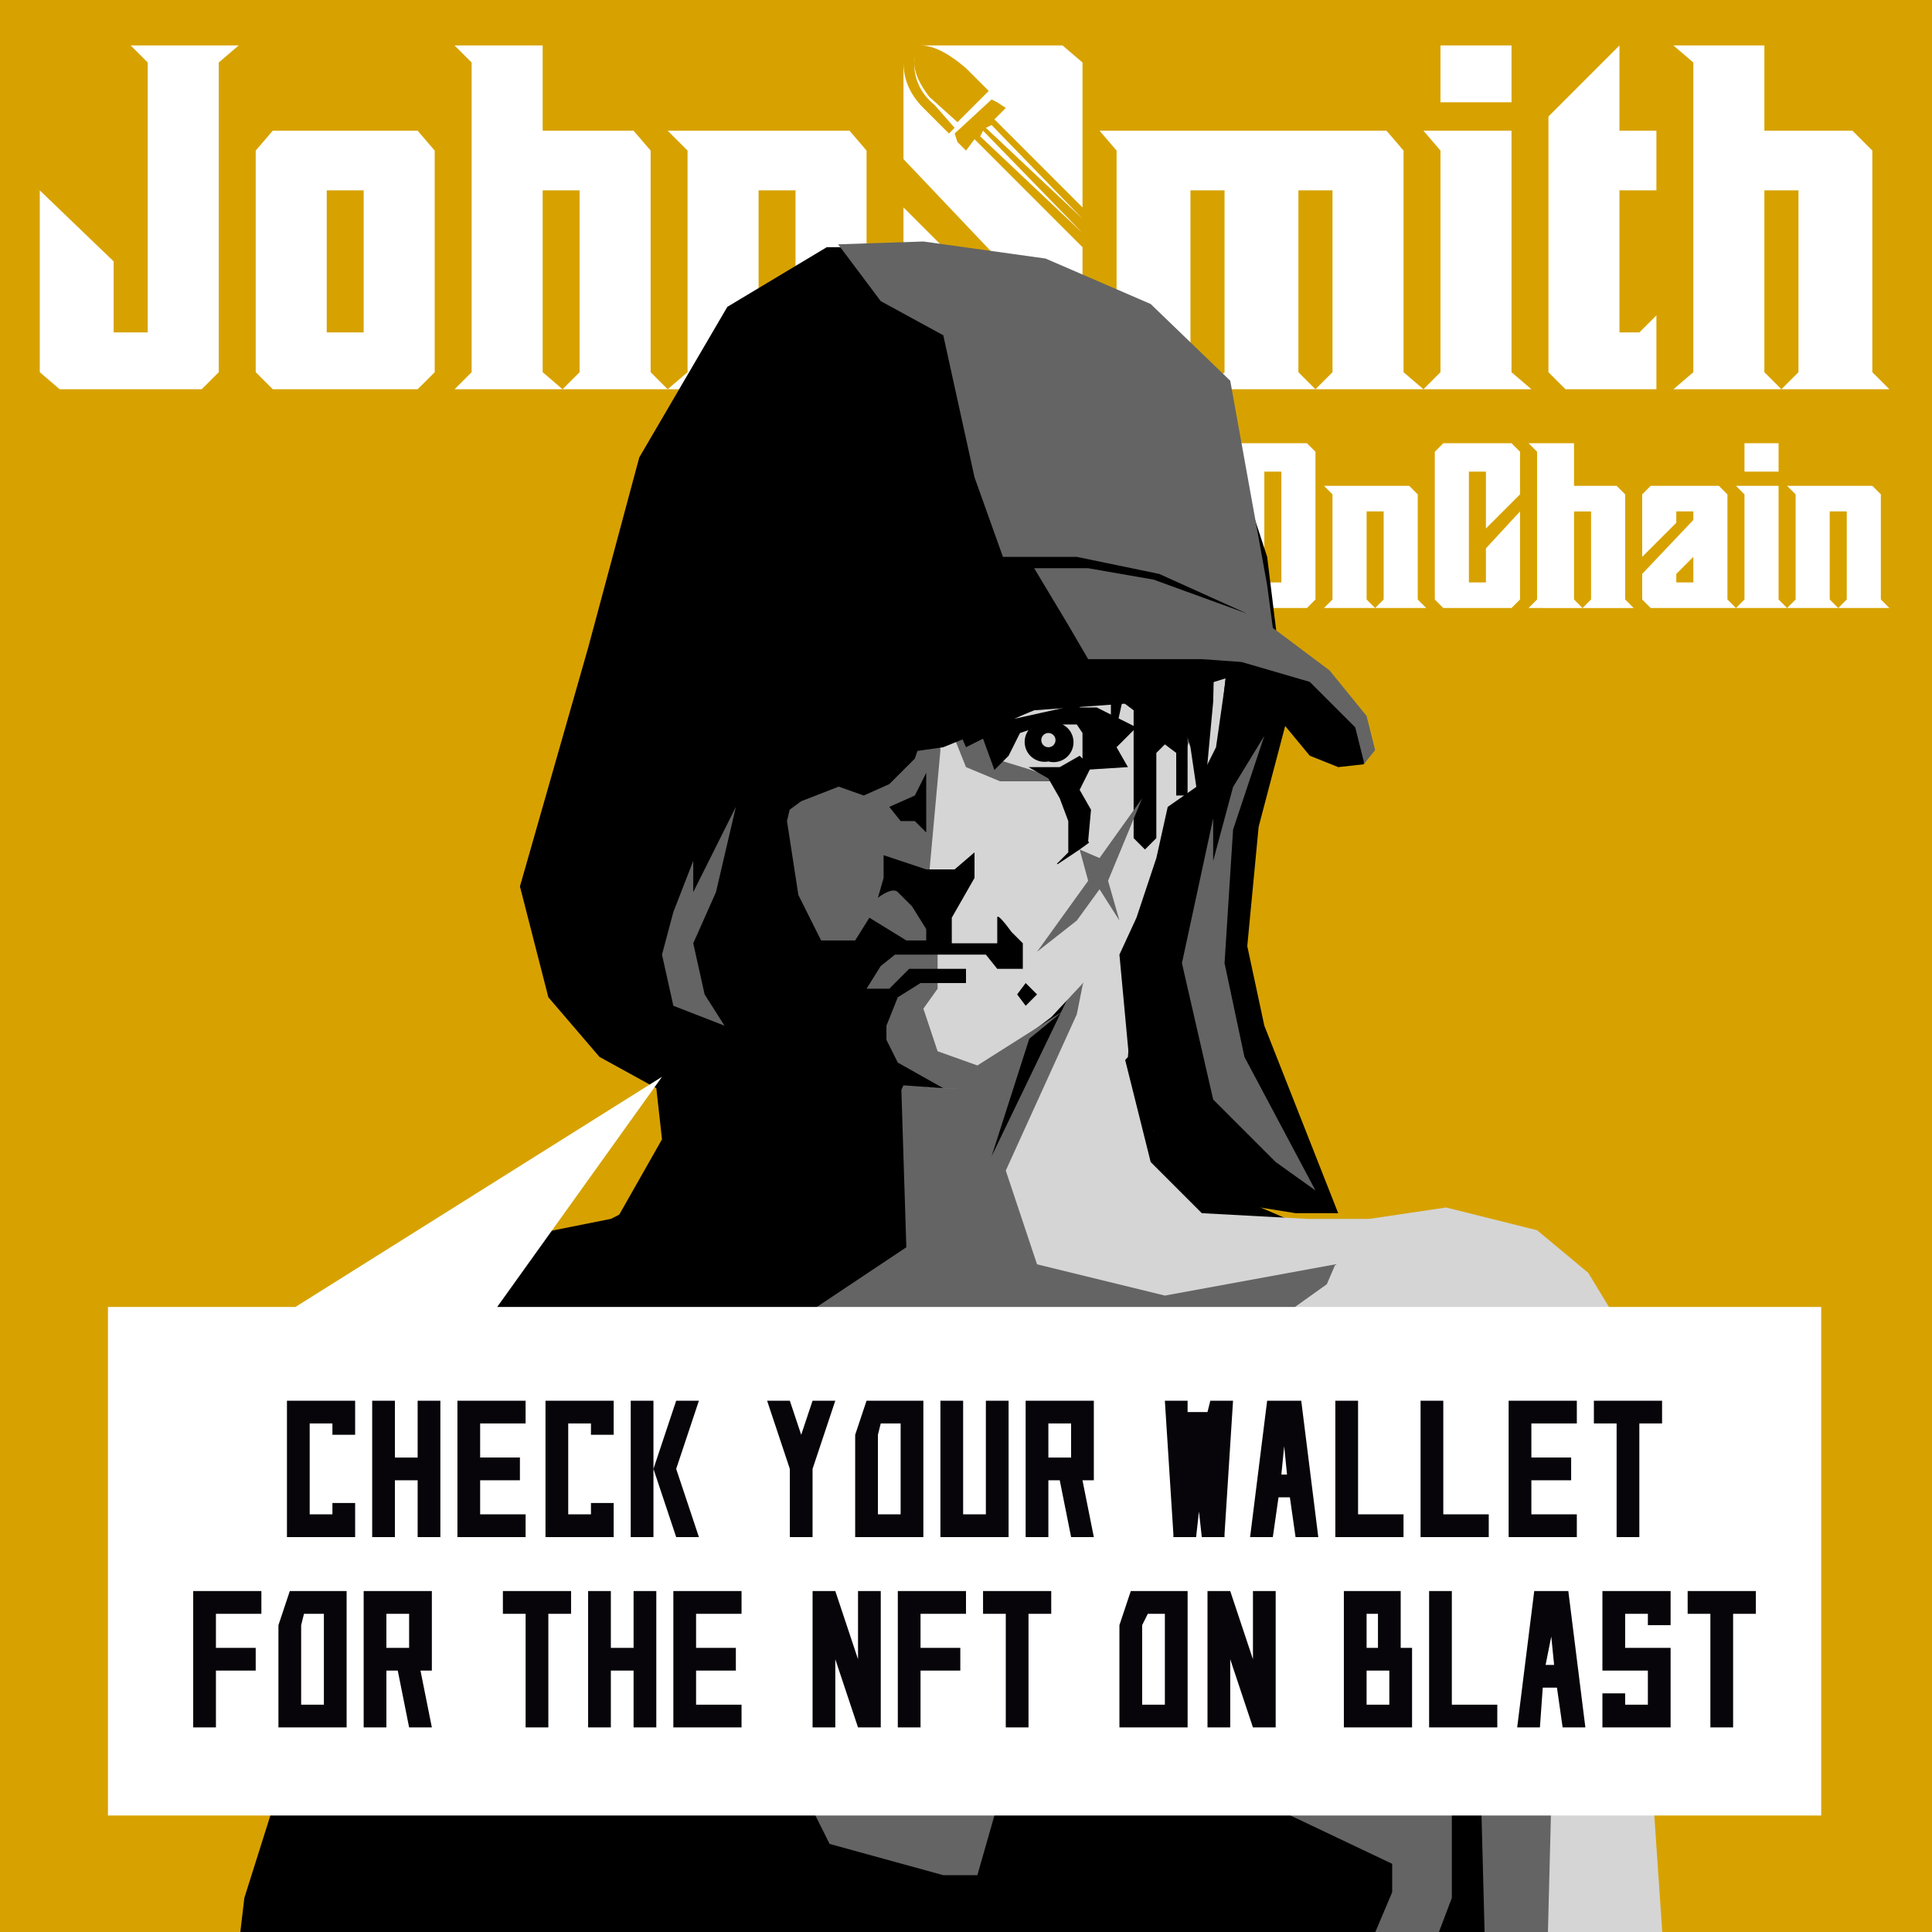 <svg width="680" height="680" preserveAspectRatio="xMinYMin meet" viewBox="0 0 680 680" xmlns="http://www.w3.org/2000/svg"><path id="back1" fill="#D7A200" fill-rule="evenodd" stroke="none" d="M 0 680 L 680 680 L 680 0 L 0 0 Z"/><g id="bgGR"><g><g><g id="g1"><animateTransform attributeName="transform" type="translate" from="0,0" to="-800,0" dur="0.3s" begin="0s;b2.end" id="b1" /><animateTransform attributeName="transform" type="translate" from="0,0" to="0,0" dur="8s" begin="b3.end" id="b2" /><animateTransform attributeName="transform" type="translate" from="800,0" to="0,0" dur="0.3s" begin="b1.end" id="b3" /><path fill="#fff" fill-rule="evenodd" d="m21 137-7-6V67l26 25v25h12V22l-6-6h38l-7 6v109l-6 6Zm75 0-6-6V53l6-7h51l6 7v78l-6 6Zm64 0 6-6V22l-6-6h31v30h32l6 7v78l6 6h-37l6-6V67h-13v64l7 6Zm75 0 7-6V53l-7-7h64l6 7v78l6 6h-38l7-6V67h-13v64l6 6Zm89 0-6-6V73l25 25v19h12V95l-37-39V22c0 4 1 10 7 16l9 9 2-2-7-8c-5-4-8-10-7-17-1 5 2 10 5 14l10 9 11-11-8-8c-7-6-12-8-16-8h50l7 6v51l-31-31 4-4-3-2-2-1-13 12 1 3 3 3 3-4 38 38v44l-7 6Zm63 0 6-6V53l-6-7h101l6 7v78l7 6 6-6V53l-6-7h31v85l7 6h-76l6-6V67h-12v64l6 6h-38l6-6V67h-12v64l6 6Zm164 0-6-6V41l25-25v30h13v21h-13v50h7l6-6v26Zm38 0 7-6V22l-7-6h32v30h31l7 7v78l6 6h-38l6-6V67h-12v64l6 6Zm-474-20h13V67h-13Zm266-35-36-34 1-2Zm0-5-34-32 2-1Zm126-41V16h25v20Z"/></g></g></g><g id="g2"><g><animateTransform attributeName="transform" type="translate" from="-500,0" to="0,0" dur="0.3s" begin="0s;aa3.end" id="aa1" /><animateTransform attributeName="transform" type="translate" from="0,0" to="0,0" dur="8s" begin="aa1.end" id="aa2" /><animateTransform attributeName="transform" type="translate" from="0,0" to="800,0" dur="0.3s" begin="aa2.end" id="aa3" /><path fill="#fff" fill-rule="evenodd" d="m436 214-3-3v-52l3-3h24l3 3v52l-3 3Zm30 0 3-3v-37l-3-3h30l3 3v37l3 3h-18l3-3v-31h-6v31l3 3Zm42 0-3-3v-52l3-3h24l3 3v15l-12 12v-20h-6v39h6v-12l12-13v31l-3 3Zm30 0 3-3v-52l-3-3h16v15h15l3 3v37l3 3h-18l3-3v-31h-6v31l3 3Zm43 0-3-3v-9l18-19v-3h-6v4l-12 12v-22l3-3h24l3 3v37l3 3Zm30 0 3-3v-37l-3-3h15v40l3 3Zm18 0 3-3v-37l-3-3h30l3 3v37l3 3h-18l3-3v-31h-6v31l3 3Zm-184-9h6v-39h-6Zm145 0h6v-9l-6 6Zm24-39v-10h12v10Z"/></g></g></g><g><animateTransform attributeName="transform" type="translate" from="0,0" to="0,0" begin="0s;" dur="1s" fill="freeze" /><g><animateTransform attributeName="transform" type="scale" from="1" to="1" begin="0s;" dur="1s" fill="freeze" /><g id="face"><path fill-rule="evenodd" d="m82 702 4-34 12-38-7-34-3-42 8-46 19-34 35-31 30-7 35-7 38-19 9-33-2-47-3-16 49-110 135-7 1 35-4 41-21 43 5 49-16 33 19 19 49 21 62 117 38 168-88-19-404-2Z"/><path fill="#646464" fill-rule="evenodd" d="m316 344 3 95-42 28-40 7-54-4-22 10-3 14 9 14 19 2 25-10 11 3 15 33-6 26-5 58 2 47 122-3 4-22 14 22 143-22-33-98 15-19 28 97 2 76 43 61V562l-59-121-91-7-18-25-13-37-6-40-63 12Z"/><path fill="#d5d5d5" fill-rule="evenodd" d="m489 631-15 11h-18l-40-14-18-22-8-37 8-22-8-22-25-22 7-18 33-7 41-11 21-15 3-7-60 11-45-11-11-33 25-55 9-45 5 49 12 48 18 18 37 2h22l27-4 32 8 18 15 14 23 7 40-1 33-2 18 11 161-44-11 3-117-14-26-8-40-16-5-27 31 14 14 8 15v13l3 34h-18Zm-194 22-25-40v-37l22-43h22l25 18 8 25 3 26-11 29-14 22Zm19-150-11-10-26-4-3-7h40l7 11v10Z"/><path fill-rule="evenodd" d="m197 631 33-29 47-11 59 15 18 14 18-18 33-15 55-7 40 11 14 26 4 40-11 40-18 25-11 44-80 11-110 4-84-26-7-124Z"/><path fill="#646464" fill-rule="evenodd" d="m274 613 3-15 55 15 11 11 7 15-6 21h-12l-40-11-18-36Zm187 145 7-11 4-22v-15l7-18 11-26v-10l-40-19-22-29 11-11 18-7 26 7 17 9 11 18v44l-14 37-14 16-4 29-7 8Z"/><path fill-rule="evenodd" d="m389 324-40 83 25-78Zm-129 17 3 45-4 42 25 3 24-25 9-12-2-51-54-12Z"/><path fill="#d5d5d5" fill-rule="evenodd" d="m407 312-7 17-3 43-25 28 12-57-14 15-33 25h-10l-29-17-38-26-20-62-8-86 23-64 29-20 35-11 43 2 29 13 32 36 8 41-6 37 2-4h6l-5 50-5 13-9 9Z"/><path fill="#646464" fill-rule="evenodd" d="M341 383h-14l-25-18-40-19-23-116 15-103 30-19 4 20 29 20v29l-5 24 16 29 3 34-4 44 3 3v37l-5 7 5 15 14 5 30-19Zm33-108h-22l-12-5-4-10 11-4 3 11 13 4Zm40-5v-35l11-10-4 16 4 8Z"/><path fill-rule="evenodd" d="m310 398-22-26-32-35-15-58c-3-2-5-4-5-6l-9-14-4-49h9l2 3-2-21 23-64 18 39v53l3 18 20 1 17 6 5 2v-10l-10-24 15 23 3 19-4 12-9 9-9 4-14-5-10 1-3 13 4 26 8 16h12l5-8 13 8h7v-4l-5-8-5-5c-2-2-7 2-7 2l2-7v-8l15 5h10l7-6v9l-8 14v9h16v-9c0-2 5 5 5 5l4 4v9h-9l-4-5h-32l-5 4-5 8h8l7-7h20v5h-16l-8 5-4 10v5l4 8 16 9-14-1-8 16Zm16-105-4-4h-5l-4-5 9-4 4-8v13Zm55-22h-4l4-4v-9l-2-3h-5a7 7 0 0 1-5 13 7 7 0 0 1-7-11l-3 1-4 8-5 5-4-11-6 3-3-7 3-5 6-5 26-7h25l-25 7-15 7 18-4h11l14 7-7 7 4 7Zm-12-8a2 2 0 1 0 0-5 2 2 0 0 0 0 5Zm-8 91-3-4 3-4 4 4Z"/><path fill-rule="evenodd" d="m298 203 18-28 14-7 7 7h11l17 14 18 14 21 11 7 17 11-3 3-14h10l-7 49-7 14-10 7-4 18-7 21-6 13 4 43 14 33 19 11 25 4h15l-26-66-6-28 4-42 10-38-7-57-17-52-18-29-28-17-21-4-25-7h-46l-35 21-31 53-18 67-14 49-10 35 10 39 18 21 20 11 2 18-21 37 58-15 18-58-21-46v-24l31-92Z"/><path fill="#646464" fill-rule="evenodd" d="M350 160v-7l4-4 7-7-3-11v-7l7-4v-7l-4-4 11-3 18 7 19 11 14 25 8 26 10 22-10-7 3 7-14-4-15-3 18 10h-18l-18-7-22-14-15-19Zm95 99-11 33-3 47 7 33 25 47-14-10-22-22-11-48 11-51v15l7-26 11-18Zm-186 25-7 30-8 18 4 18 7 11-18-7-4-18 4-15 7-18v11l15-30Zm73-131 7-7-3-11 11-8v-10h3l4-15-7-7h-48l-4 11 8 7-8 11 11 7-11 7-3 15 11-11-4 18-11 15-3 18-4 40 7-22 7-25 15-15 11-11 15 4-4-11Z"/></g><path fill-rule='evenodd' d='m380 311-8-7 4-4v-11l-3-8-4-7-7-4h11l7-4 4 4-4 8 4 7-1 11 4 8v3h-4l-3 4Zm23-12-4-4v-45l-4-3-4 18v-26l-3-4h-4l-4 4v11l-4 4-3-7v-15l-4-8-4-4h-4l-3 4v15l-4 4-4-4v-15l-7-7-8-8 8-7-4-8v-7l-4-8 8 4 7-4 8-4v-7l3-4 4 11 23 4 22 15 12-7v3l-4 8 7 19-3 11-4 15v37h-4v-15l-4-3-3 3v30l-4 4Zm-53-120-7-7v-4l7 4v7Zm75 4 4-8h4v4l-8 4Zm-67-23-4-3v-4l4-4 3 4v4l-3 3Z'/><path fill-rule='evenodd' d='m225 219 4-64 34-45 29-22 33 2 117 127-15 3 37 20 15 12 4 12-3 5-9 1-10-4-24-29-32 10-41 3-32 13-14 2-18 10-18 7-15 11Z'/><path fill-rule='evenodd' d='m409 216 3 23 7 24 4 27 4-43 1-42-19 11Z'/><path fill='#646464' fill-rule='evenodd' d='M480 269v-1l-3-12-16-16-24-7-14-1h-40l-7-12-12-20h19l23 4 33 12-31-14-29-6h-26l-10-28-11-50-22-12-15-20 30-1 43 6 37 16 28 27 13 72 2 15 20 15 13 16 3 12-4 5Z'/><path fill='#d5d5d5' fill-rule='evenodd' d='M383 339s11-13 11-15c-1-2 4-25 4-25l-7-8-11 8-12 8 15 32Z'/><path fill='#646464' fill-rule='evenodd' d='m387 302-7-3 3 11-18 25 14-11 8-11 7 11-4-14 12-29-15 21Z'/><path fill='#fff' fill-rule='evenodd' d='M38 639h603V460H175l58-81-129 81H38Z'/><path fill='#07050a' fill-rule='evenodd' d='M68 608v-48h24v8H76v12h14v8H76v20h-8Zm30 0v-36l4-12h20v48H98Zm30 0v-48h24v28h-4l4 20h-8l-4-20h-4v20h-8Zm57 0v-40h-8v-8h24v8h-8v40h-8Zm22 0v-48h8v20h8v-20h8v48h-8v-20h-8v20h-8Zm30 0v-48h24v8h-16v12h14v8h-14v12h16v8h-24Zm49 0v-48h8l8 24v-24h8v48h-8l-8-24v24h-8Zm30 0v-48h24v8h-16v12h14v8h-14v20h-8Zm38 0v-40h-8v-8h24v8h-8v40h-8Zm40 0v-36l4-12h20v48h-24Zm31 0v-48h8l8 24v-24h8v48h-8l-8-24v24h-8Zm48 0v-48h20v20h4v28h-24Zm30 0v-48h8v40h16v8h-24Zm31 0 6-48h12l6 48h-8l-2-14h-5l-1 14h-8Zm30 0v-12h8v4h8v-12h-16v-28h24v12h-8v-4h-8v12h16v28h-24Zm38 0v-40h-8v-8h24v8h-8v40h-8Zm-496-8h8v-32h-7l-1 4v28Zm296 0h8v-32h-6l-2 4v28Zm79 0h8v-12h-8v12Zm63-14h3l-1-10-2 10Zm-408-6h8v-12h-8v12Zm345 0h4v-12h-4v12Zm-380-39v-48h24v12h-8v-4h-8v32h8v-4h8v12h-24Zm30 0v-48h8v20h8v-20h8v48h-8v-20h-8v20h-8Zm30 0v-48h24v8h-16v12h14v8h-14v12h16v8h-24Zm31 0v-48h24v12h-8v-4h-8v32h8v-4h8v12h-24Zm30 0v-48h8v48h-8Zm8-24 8-24h8l-8 24 8 24h-8l-8-24Zm48 24v-24l-8-24h8l4 12 4-12h8l-8 24v24h-8Zm23 0v-36l4-12h20v48h-24Zm30 0v-48h8v40h8v-40h8v48h-24Zm30 0v-48h24v28h-4l4 20h-8l-4-20h-4v20h-8Zm52 0v-1l-3-47h8v4h7l1-4h8l-3 47v1h-8l-1-9-1 9h-8Zm27 0 6-48h12l6 48h-8l-2-14h-4l-2 14h-8Zm30 0v-48h8v40h16v8h-24Zm30 0v-48h8v40h16v8h-24Zm31 0v-48h24v8h-16v12h14v8h-14v12h16v8h-24Zm38 0v-40h-8v-8h24v8h-8v40h-8Zm-260-8h8v-32h-7l-1 4v28Zm142-14h2l-1-10-1 10Zm-82-6h8v-12h-8v12Z'/></g></g></svg>
